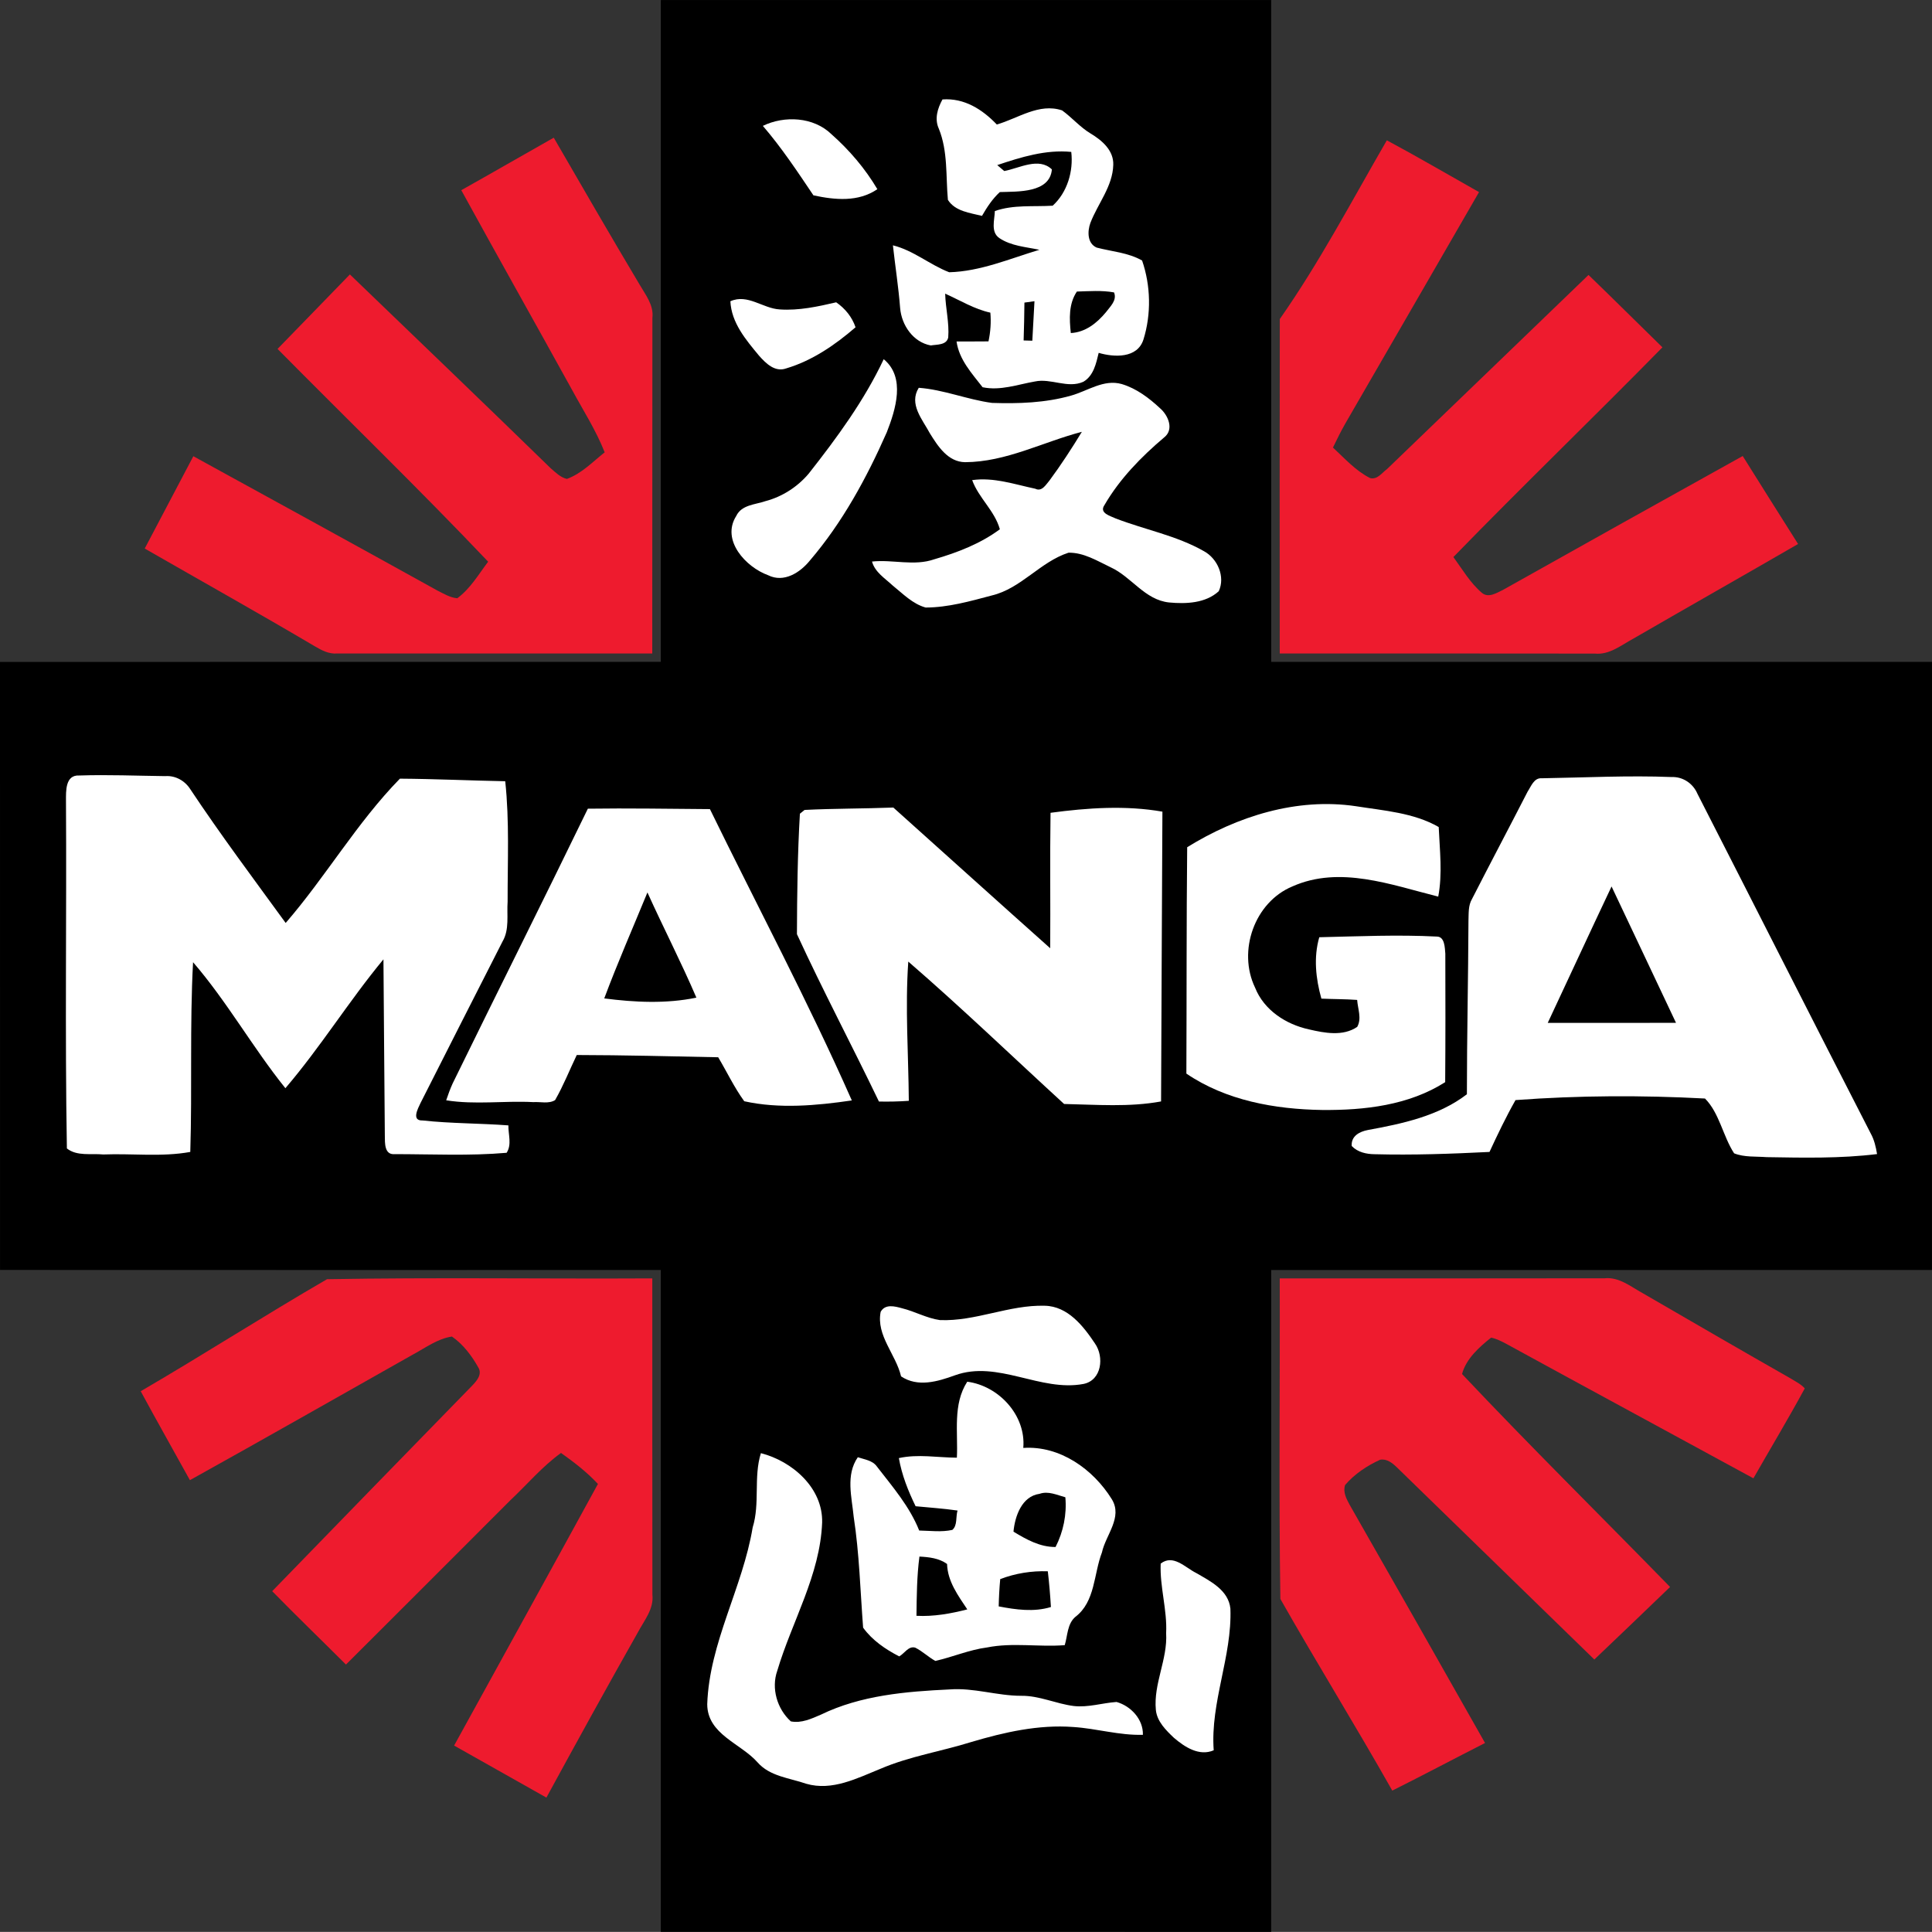 <?xml version="1.0" encoding="utf-8"?>
<!-- Generator: Adobe Illustrator 16.0.0, SVG Export Plug-In . SVG Version: 6.00 Build 0)  -->
<!DOCTYPE svg PUBLIC "-//W3C//DTD SVG 1.1//EN" "http://www.w3.org/Graphics/SVG/1.1/DTD/svg11.dtd">
<svg version="1.1" id="Layer_1" xmlns="http://www.w3.org/2000/svg" xmlns:xlink="http://www.w3.org/1999/xlink" x="0px" y="0px"
	 width="300.08px" height="300.063px" viewBox="0 0 300.08 300.063" enable-background="new 0 0 300.08 300.063"
	 xml:space="preserve">
<rect x="0" y="0" width="300.08" height="300.063" fill="#333333" stroke="none"/>
<g>
	<path d="M102.638,0.006c31.599-0.008,63.206-0.008,94.804,0c0,34.265,0.007,68.529,0,102.794c34.212,0.007,68.425,0,102.638,0.007
		c-0.008,31.479-0.008,62.967-0.008,94.447c-34.205,0.008-68.418,0-102.63,0.008c0,34.266,0,68.529,0,102.802
		c-31.599-0.016-63.205,0-94.804-0.009c0-34.264-0.007-68.527-0.007-102.801c-34.206,0-68.418,0.015-102.624-0.007
		C0,165.774,0.007,134.295,0,102.814c34.206-0.022,68.418,0,102.631-0.015C102.638,68.535,102.638,34.271,102.638,0.006
		L102.638,0.006z"/>
	<path fill="#FFFFFF" d="M145.822,19.997c-0.705-1.537-0.201-3.156,0.565-4.552c3.379-0.252,6.208,1.553,8.437,3.892
		c3.296-0.943,6.564-3.386,10.143-2.19c1.546,1.121,2.801,2.621,4.456,3.609c1.746,1.047,3.572,2.614,3.491,4.85
		c-0.089,3.356-2.406,6.015-3.558,9.03c-0.469,1.292-0.49,3.164,0.973,3.817c2.368,0.624,4.888,0.772,7.063,2.012
		c1.345,3.899,1.44,8.333,0.208,12.269c-0.936,2.955-4.552,2.777-6.951,2.071c-0.401,1.656-0.786,3.55-2.383,4.493
		c-2.444,1.092-5.021-0.587-7.529-0.045c-2.689,0.468-5.364,1.471-8.119,0.892c-1.677-2.161-3.646-4.278-4.047-7.107
		c1.649-0.007,3.305,0.007,4.961-0.015c0.313-1.463,0.424-2.97,0.29-4.463c-2.511-0.549-4.702-1.916-7.018-2.948
		c0.06,2.272,0.653,4.522,0.475,6.802c-0.259,1.219-1.76,1.077-2.71,1.241c-2.74-0.504-4.53-3.141-4.76-5.8
		c-0.253-3.268-0.765-6.498-1.121-9.75c3.193,0.787,5.719,3.015,8.741,4.181c4.834-0.126,9.416-2.109,14.013-3.49
		c-2.102-0.446-4.381-0.579-6.216-1.813c-1.389-0.943-0.743-2.814-0.705-4.203c2.903-1.017,5.978-0.646,8.984-0.832
		c2.266-2.064,3.238-5.347,2.883-8.354c-3.95-0.387-7.806,0.809-11.496,2.049c0.267,0.23,0.817,0.691,1.091,0.921
		c2.355-0.438,5.354-2.199,7.396-0.253c-0.319,3.691-5.287,3.424-8.086,3.521c-1.145,1.054-1.998,2.354-2.771,3.698
		c-1.87-0.468-4.165-0.699-5.294-2.488C146.891,27.349,147.248,23.517,145.822,19.997L145.822,19.997z"/>
	<path fill="#FFFFFF" d="M118.486,19.551c3.35-1.626,7.872-1.403,10.635,1.277c2.799,2.473,5.25,5.347,7.151,8.555
		c-2.97,2.035-6.602,1.671-9.929,0.958C123.855,26.643,121.397,22.93,118.486,19.551L118.486,19.551z"/>
	<path fill="#EE1B2E" d="M71.648,29.54c4.805-2.688,9.565-5.451,14.362-8.154c4.404,7.604,8.8,15.216,13.3,22.761
		c0.929,1.62,2.258,3.223,2.021,5.221c-0.03,17.377,0.007,34.754-0.022,52.132c-16.323,0-32.646,0-48.969,0
		c-1.262,0.104-2.391-0.498-3.438-1.114C40.153,95.217,31.287,90.256,22.479,85.2c2.502-4.79,5.049-9.551,7.552-14.34
		c12.647,6.944,25.309,13.88,37.926,20.875c0.98,0.482,1.946,1.092,3.067,1.188c2.028-1.485,3.305-3.713,4.797-5.681
		C65.15,76.005,54.004,65.223,43.109,54.195c3.766-3.847,7.486-7.723,11.237-11.57C64.749,52.65,75.19,62.646,85.536,72.731
		c0.758,0.646,1.5,1.417,2.51,1.656c2.287-0.824,4.003-2.652,5.874-4.129c-1.344-3.424-3.349-6.528-5.095-9.751
		C83.123,50.17,77.322,39.892,71.648,29.54L71.648,29.54z"/>
	<path fill="#EE1B2E" d="M215.406,21.794c4.819,2.584,9.549,5.354,14.318,8.043c-6.915,11.949-13.792,23.92-20.72,35.861
		c-0.713,1.24-1.344,2.525-1.968,3.817c1.818,1.685,3.52,3.601,5.762,4.737c1.122,0.305,1.835-0.816,2.622-1.381
		c10.427-10.063,20.89-20.096,31.31-30.166c3.854,3.72,7.648,7.5,11.479,11.244c-10.737,10.938-21.78,21.58-32.467,32.571
		c1.403,1.916,2.614,4.032,4.448,5.578c1.003,0.816,2.25,0.006,3.215-0.454c12.41-6.965,24.835-13.909,37.274-20.815
		c2.858,4.56,5.718,9.119,8.599,13.664c-8.526,4.932-17.096,9.788-25.621,14.719c-1.872,1.01-3.691,2.532-5.948,2.302
		c-16.316-0.029-32.623-0.007-48.938-0.015c-0.016-17.318-0.023-34.629,0.008-51.946C204.972,40.716,210,31.121,215.406,21.794
		L215.406,21.794z"/>
	<path d="M167.262,45.284c1.915-0.053,3.862-0.215,5.771,0.133c0.504,1.225-0.595,2.183-1.255,3.074
		c-1.389,1.679-3.194,3.126-5.459,3.238C166.088,49.539,165.97,47.2,167.262,45.284L167.262,45.284z"/>
	<path fill="#FFFFFF" d="M113.444,46.791c2.681-1.203,5.027,1.122,7.671,1.27c2.963,0.201,5.896-0.438,8.763-1.106
		c1.389,0.958,2.458,2.272,3.007,3.877c-3.164,2.732-6.729,5.191-10.768,6.387c-1.76,0.639-3.186-0.803-4.24-1.998
		C115.842,52.769,113.6,50.132,113.444,46.791L113.444,46.791z"/>
	<path d="M159.115,46.999c0.394-0.052,1.166-0.164,1.56-0.215c-0.111,2.042-0.215,4.084-0.334,6.134
		c-0.343-0.015-1.018-0.029-1.352-0.038C159.048,50.92,159.101,48.959,159.115,46.999L159.115,46.999z"/>
	<path fill="#FFFFFF" d="M137.26,55.792c3.438,2.829,1.849,7.834,0.475,11.354c-3.126,7.084-6.876,13.991-11.927,19.895
		c-1.522,1.894-4.047,3.527-6.505,2.302c-3.461-1.255-7.33-5.429-4.953-9.194c0.832-1.752,2.941-1.76,4.538-2.31
		c2.622-0.69,4.99-2.22,6.736-4.292C130.004,67.978,134.223,62.23,137.26,55.792L137.26,55.792z"/>
	<path fill="#FFFFFF" d="M142.703,60.232c3.891,0.29,7.53,1.834,11.376,2.347c4.1,0.134,8.289,0,12.263-1.129
		c2.598-0.72,5.085-2.599,7.9-1.796c2.28,0.683,4.24,2.168,5.964,3.78c1.246,1.092,2.191,3.283,0.601,4.515
		c-3.563,3.015-6.913,6.446-9.267,10.508c-0.869,1.263,0.986,1.693,1.773,2.079c4.531,1.745,9.425,2.644,13.68,5.072
		c2.109,1.144,3.357,3.965,2.303,6.223c-2.042,1.872-5.081,1.99-7.701,1.745c-3.78-0.386-5.837-3.973-9.09-5.465
		c-2.072-0.988-4.182-2.31-6.543-2.265c-4.404,1.426-7.367,5.569-11.926,6.646c-3.357,0.891-6.774,1.864-10.264,1.871
		c-2.02-0.557-3.535-2.146-5.124-3.423c-1.196-1.122-2.74-2.05-3.208-3.72c3.23-0.35,6.536,0.75,9.692-0.357
		c3.587-1.046,7.144-2.414,10.167-4.656c-0.81-2.896-3.289-4.85-4.3-7.635c3.35-0.475,6.564,0.654,9.796,1.337
		c1.039,0.52,1.654-0.639,2.213-1.278c1.797-2.428,3.453-4.976,5.028-7.56c-6.047,1.575-11.779,4.693-18.144,4.716
		c-2.659-0.038-4.218-2.473-5.465-4.485C143.268,65.133,141.128,62.765,142.703,60.232L142.703,60.232z"/>
	<path fill="#FFFFFF" d="M10.248,124.373c0-1.493-0.119-4.04,2.057-3.921c4.449-0.149,8.912,0.044,13.367,0.097
		c1.582-0.119,3.075,0.728,3.906,2.064c4.702,7.07,9.795,13.873,14.793,20.742c6.231-7.196,11.058-15.573,17.742-22.412
		c5.458,0.037,10.909,0.296,16.359,0.4c0.668,6.209,0.356,12.469,0.371,18.699c-0.148,2.057,0.312,4.315-0.787,6.186
		c-4.27,8.355-8.495,16.731-12.743,25.1c-0.416,0.878-1.441,2.771,0.327,2.704c4.418,0.481,8.889,0.431,13.323,0.765
		c-0.03,1.412,0.563,2.963-0.275,4.256c-5.778,0.504-11.615,0.208-17.416,0.208c-1.588,0.126-1.485-1.761-1.5-2.837
		c-0.089-9.143-0.133-18.284-0.215-27.418c-5.347,6.453-9.78,13.642-15.231,20.015c-5.073-6.306-9.06-13.45-14.34-19.569
		c-0.527,9.81-0.126,19.649-0.431,29.469c-4.456,0.809-9.023,0.215-13.523,0.393c-1.864-0.187-4.077,0.312-5.644-0.937
		C10.078,160.391,10.359,142.374,10.248,124.373L10.248,124.373z"/>
	<path fill="#FFFFFF" d="M237.276,122.947c0.534-0.802,0.986-2.161,2.184-2.064c6.72-0.111,13.455-0.46,20.184-0.193
		c1.746-0.067,3.328,1.003,4.003,2.599c8.986,17.578,17.897,35.194,26.913,52.756c0.55,0.988,0.802,2.094,0.987,3.207
		c-5.682,0.699-11.429,0.573-17.14,0.477c-1.686-0.134-3.476,0.044-5.064-0.594c-1.746-2.682-2.273-6.246-4.522-8.511
		c-9.788-0.521-19.649-0.483-29.431,0.244c-1.479,2.614-2.777,5.326-4.04,8.052c-5.94,0.296-11.888,0.511-17.838,0.355
		c-1.299-0.015-2.636-0.305-3.564-1.277c-0.111-1.537,1.196-2.228,2.495-2.48c5.355-0.98,10.983-2.168,15.396-5.556
		c0-8.984,0.208-17.972,0.244-26.957c0.046-1.136-0.053-2.354,0.55-3.371C231.483,134.057,234.417,128.517,237.276,122.947
		L237.276,122.947z"/>
	<path fill="#FFFFFF" d="M184.394,131.591c7.761-4.805,17.021-7.73,26.193-6.372c4.337,0.691,9.016,1.01,12.876,3.238
		c0.156,3.587,0.602,7.255-0.075,10.805c-7.307-1.827-15.281-4.856-22.634-1.59c-5.904,2.444-8.556,10.034-5.815,15.729
		c1.389,3.498,4.791,5.703,8.362,6.482c2.422,0.565,5.287,1.122,7.502-0.387c0.733-1.299,0.088-2.806-0.009-4.188
		c-1.849-0.135-3.706-0.118-5.555-0.2c-0.868-3.097-1.232-6.402-0.328-9.536c6.091-0.141,12.188-0.416,18.271-0.104
		c1.233,0.015,1.225,1.752,1.307,2.658c0.021,6.647,0.029,13.302-0.022,19.955c-5.651,3.602-12.55,4.381-19.115,4.322
		c-7.323-0.111-14.928-1.463-21.083-5.652C184.32,155.028,184.274,143.31,184.394,131.591L184.394,131.591z"/>
	<path fill="#FFFFFF" d="M91.306,125.606c6.319-0.089,12.639,0.022,18.959,0.066c7.359,15.076,15.261,29.898,22.041,45.249
		c-5.488,0.802-11.265,1.329-16.708,0.126c-1.56-2.146-2.696-4.566-4.048-6.832c-7.322-0.148-14.644-0.334-21.967-0.349
		c-1.121,2.331-2.072,4.753-3.364,7.002c-0.995,0.617-2.272,0.237-3.379,0.313c-4.515-0.237-9.052,0.438-13.538-0.283
		c0.304-0.89,0.616-1.773,1.01-2.629C77.278,154.032,84.384,139.864,91.306,125.606L91.306,125.606z"/>
	<path fill="#FFFFFF" d="M124.241,126.386c0.179-0.149,0.55-0.438,0.729-0.587c4.589-0.23,9.186-0.193,13.782-0.371
		c8.125,7.285,16.22,14.592,24.366,21.855c0.051-7.01-0.053-14.028,0.051-21.039c5.734-0.771,11.646-1.18,17.378-0.178
		c-0.06,15.001-0.162,30.002-0.208,45.01c-4.968,0.914-10.04,0.498-15.061,0.395c-8.057-7.382-15.936-14.965-24.202-22.116
		c-0.504,7.204,0.029,14.415,0.082,21.625c-1.545,0.111-3.097,0.143-4.641,0.111c-4.181-8.695-8.704-17.243-12.736-25.999
		C123.803,138.861,123.877,132.609,124.241,126.386L124.241,126.386z"/>
	<path d="M250.309,137.688c3.35,7.054,6.67,14.125,10.011,21.181c-6.64,0.014-13.284,0.007-19.924,0.007
		C243.707,151.813,246.975,144.735,250.309,137.688L250.309,137.688z"/>
	<path d="M100.559,138.616c2.473,5.474,5.235,10.813,7.604,16.338c-4.679,0.974-9.595,0.734-14.311,0.12
		C95.925,149.525,98.309,144.097,100.559,138.616L100.559,138.616z"/>
	<path fill="#EE1B2E" d="M21.855,216.087c9.721-5.658,19.212-11.763,28.94-17.4c16.828-0.296,33.678-0.036,50.521-0.126
		c0.015,16.376-0.015,32.759,0.015,49.133c0.245,2.221-1.27,3.987-2.243,5.822c-4.82,8.519-9.536,17.096-14.221,25.688
		c-4.783-2.688-9.558-5.385-14.333-8.081c7.441-13.545,14.927-27.068,22.338-40.635c-1.708-1.836-3.698-3.364-5.733-4.813
		c-2.933,2.103-5.25,4.888-7.871,7.346c-8.496,8.517-17.014,17.021-25.532,25.522c-3.81-3.802-7.687-7.544-11.458-11.399
		c10.359-10.679,20.734-21.335,31.116-31.983c0.683-0.721,1.537-1.731,0.898-2.762c-1.024-1.836-2.361-3.604-4.099-4.806
		c-2.258,0.341-4.114,1.761-6.075,2.806c-11.54,6.507-23.043,13.071-34.621,19.502C26.957,225.295,24.358,220.713,21.855,216.087
		L21.855,216.087z"/>
	<path fill="#EE1B2E" d="M198.771,198.561c16.806,0,33.618,0.017,50.431-0.015c2.267-0.244,4.076,1.293,5.941,2.31
		c7.649,4.434,15.298,8.875,22.984,13.249c0.742,0.468,1.589,0.861,2.191,1.544c-2.555,4.709-5.318,9.305-7.976,13.963
		c-12.818-6.989-25.659-13.917-38.461-20.927c-0.729-0.381-1.471-0.759-2.279-0.922c-1.864,1.47-3.894,3.305-4.516,5.651
		c10.567,11.205,21.55,22.041,32.312,33.076c-3.906,3.772-7.836,7.521-11.764,11.266c-10.233-9.943-20.444-19.91-30.678-29.854
		c-0.698-0.668-1.552-1.367-2.592-1.174c-2.042,0.929-3.974,2.213-5.443,3.929c-0.364,1.106,0.216,2.161,0.727,3.104
		c7.033,12.305,14.036,24.625,21.01,36.961c-4.812,2.45-9.579,4.982-14.407,7.396c-5.651-10.004-11.718-19.792-17.385-29.772
		C198.622,231.764,198.823,215.152,198.771,198.561L198.771,198.561z"/>
	<path fill="#FFFFFF" d="M136.784,203.759c0.698-1.271,2.191-0.869,3.327-0.557c1.99,0.49,3.824,1.545,5.874,1.835
		c5.54,0.223,10.753-2.385,16.278-2.228c3.595,0.065,6.009,3.164,7.82,5.881c1.439,2.072,1.04,5.674-1.769,6.261
		c-6.721,1.285-13.329-3.758-20.013-1.33c-2.674,0.973-5.763,1.887-8.347,0.156C139.153,210.354,136.071,207.442,136.784,203.759
		L136.784,203.759z"/>
	<path fill="#FFFFFF" d="M148.622,226.409c0.201-3.95-0.668-8.272,1.612-11.801c4.9,0.641,9.149,5.229,8.703,10.286
		c5.688-0.387,10.864,3.305,13.747,7.961c1.737,2.814-0.944,5.548-1.53,8.272c-1.292,3.35-1.019,7.628-4.114,9.996
		c-1.277,1.076-1.212,2.919-1.664,4.404c-4.018,0.319-8.071-0.438-12.053,0.355c-2.77,0.356-5.347,1.493-8.05,2.095
		c-1.092-0.609-1.998-1.507-3.119-2.063c-1.062-0.305-1.679,0.927-2.489,1.357c-2.131-1.099-4.188-2.494-5.606-4.463
		c-0.438-5.732-0.586-11.511-1.463-17.214c-0.296-3.074-1.27-6.49,0.64-9.254c1.054,0.357,2.309,0.483,2.992,1.479
		c2.421,3.126,5.065,6.186,6.542,9.905c1.708,0.031,3.461,0.275,5.147-0.097c0.817-0.689,0.512-2.049,0.809-3.007
		c-2.161-0.319-4.337-0.454-6.513-0.669c-1.158-2.376-2.146-4.857-2.6-7.478C142.592,225.814,145.614,226.395,148.622,226.409
		L148.622,226.409z"/>
	<path fill="#FFFFFF" d="M116.904,237.252c1.167-3.772,0.111-7.798,1.278-11.547c4.872,1.246,9.654,5.404,9.513,10.781
		c-0.319,8.17-4.686,15.336-6.966,23.008c-0.973,2.739-0.023,5.948,2.101,7.871c1.649,0.327,3.209-0.416,4.679-1.047
		c6.187-3.007,13.204-3.595,19.984-3.914c3.757-0.29,7.374,0.989,11.116,0.989c2.815-0.038,5.406,1.239,8.17,1.587
		c2.242,0.254,4.425-0.475,6.646-0.629c2.212,0.622,4.158,2.688,4.091,5.101c-3.652,0.111-7.181-0.979-10.805-1.211
		c-5.384-0.408-10.731,0.81-15.862,2.333c-4.671,1.462-9.557,2.212-14.081,4.151c-3.631,1.469-7.515,3.497-11.54,2.331
		c-2.584-0.899-5.644-1.137-7.553-3.313c-2.636-2.985-7.805-4.345-7.827-9.045C110.176,255.127,115.352,246.608,116.904,237.252
		L116.904,237.252z"/>
	<path d="M157.415,237.898c0.223-2.393,1.291-5.496,4.046-5.875c1.367-0.481,2.704,0.186,4.011,0.534
		c0.237,2.675-0.305,5.341-1.521,7.725C161.528,240.297,159.42,239.115,157.415,237.898L157.415,237.898z"/>
	<path d="M142.807,241.768c1.5,0.081,3.038,0.245,4.292,1.15c0.082,2.703,1.708,4.901,3.142,7.055
		c-2.585,0.66-5.221,1.137-7.895,0.996C142.384,247.895,142.406,244.818,142.807,241.768L142.807,241.768z"/>
	<path fill="#FFFFFF" d="M180.279,242.859c1.939-1.508,3.795,0.6,5.489,1.448c2.212,1.277,5.049,2.673,5.339,5.554
		c0.268,7.441-3.135,14.526-2.593,21.996c-2.257,0.974-4.514-0.511-6.178-1.938c-1.248-1.181-2.629-2.532-2.808-4.337
		c-0.385-4.076,1.841-7.85,1.598-11.919C181.305,250.025,180.124,246.475,180.279,242.859L180.279,242.859z"/>
	<path d="M155.356,245.266c2.37-0.899,4.864-1.301,7.391-1.212c0.216,1.843,0.371,3.691,0.482,5.549
		c-2.658,0.815-5.436,0.414-8.11-0.097C155.148,248.086,155.224,246.676,155.356,245.266L155.356,245.266z"/>
</g>
</svg>

